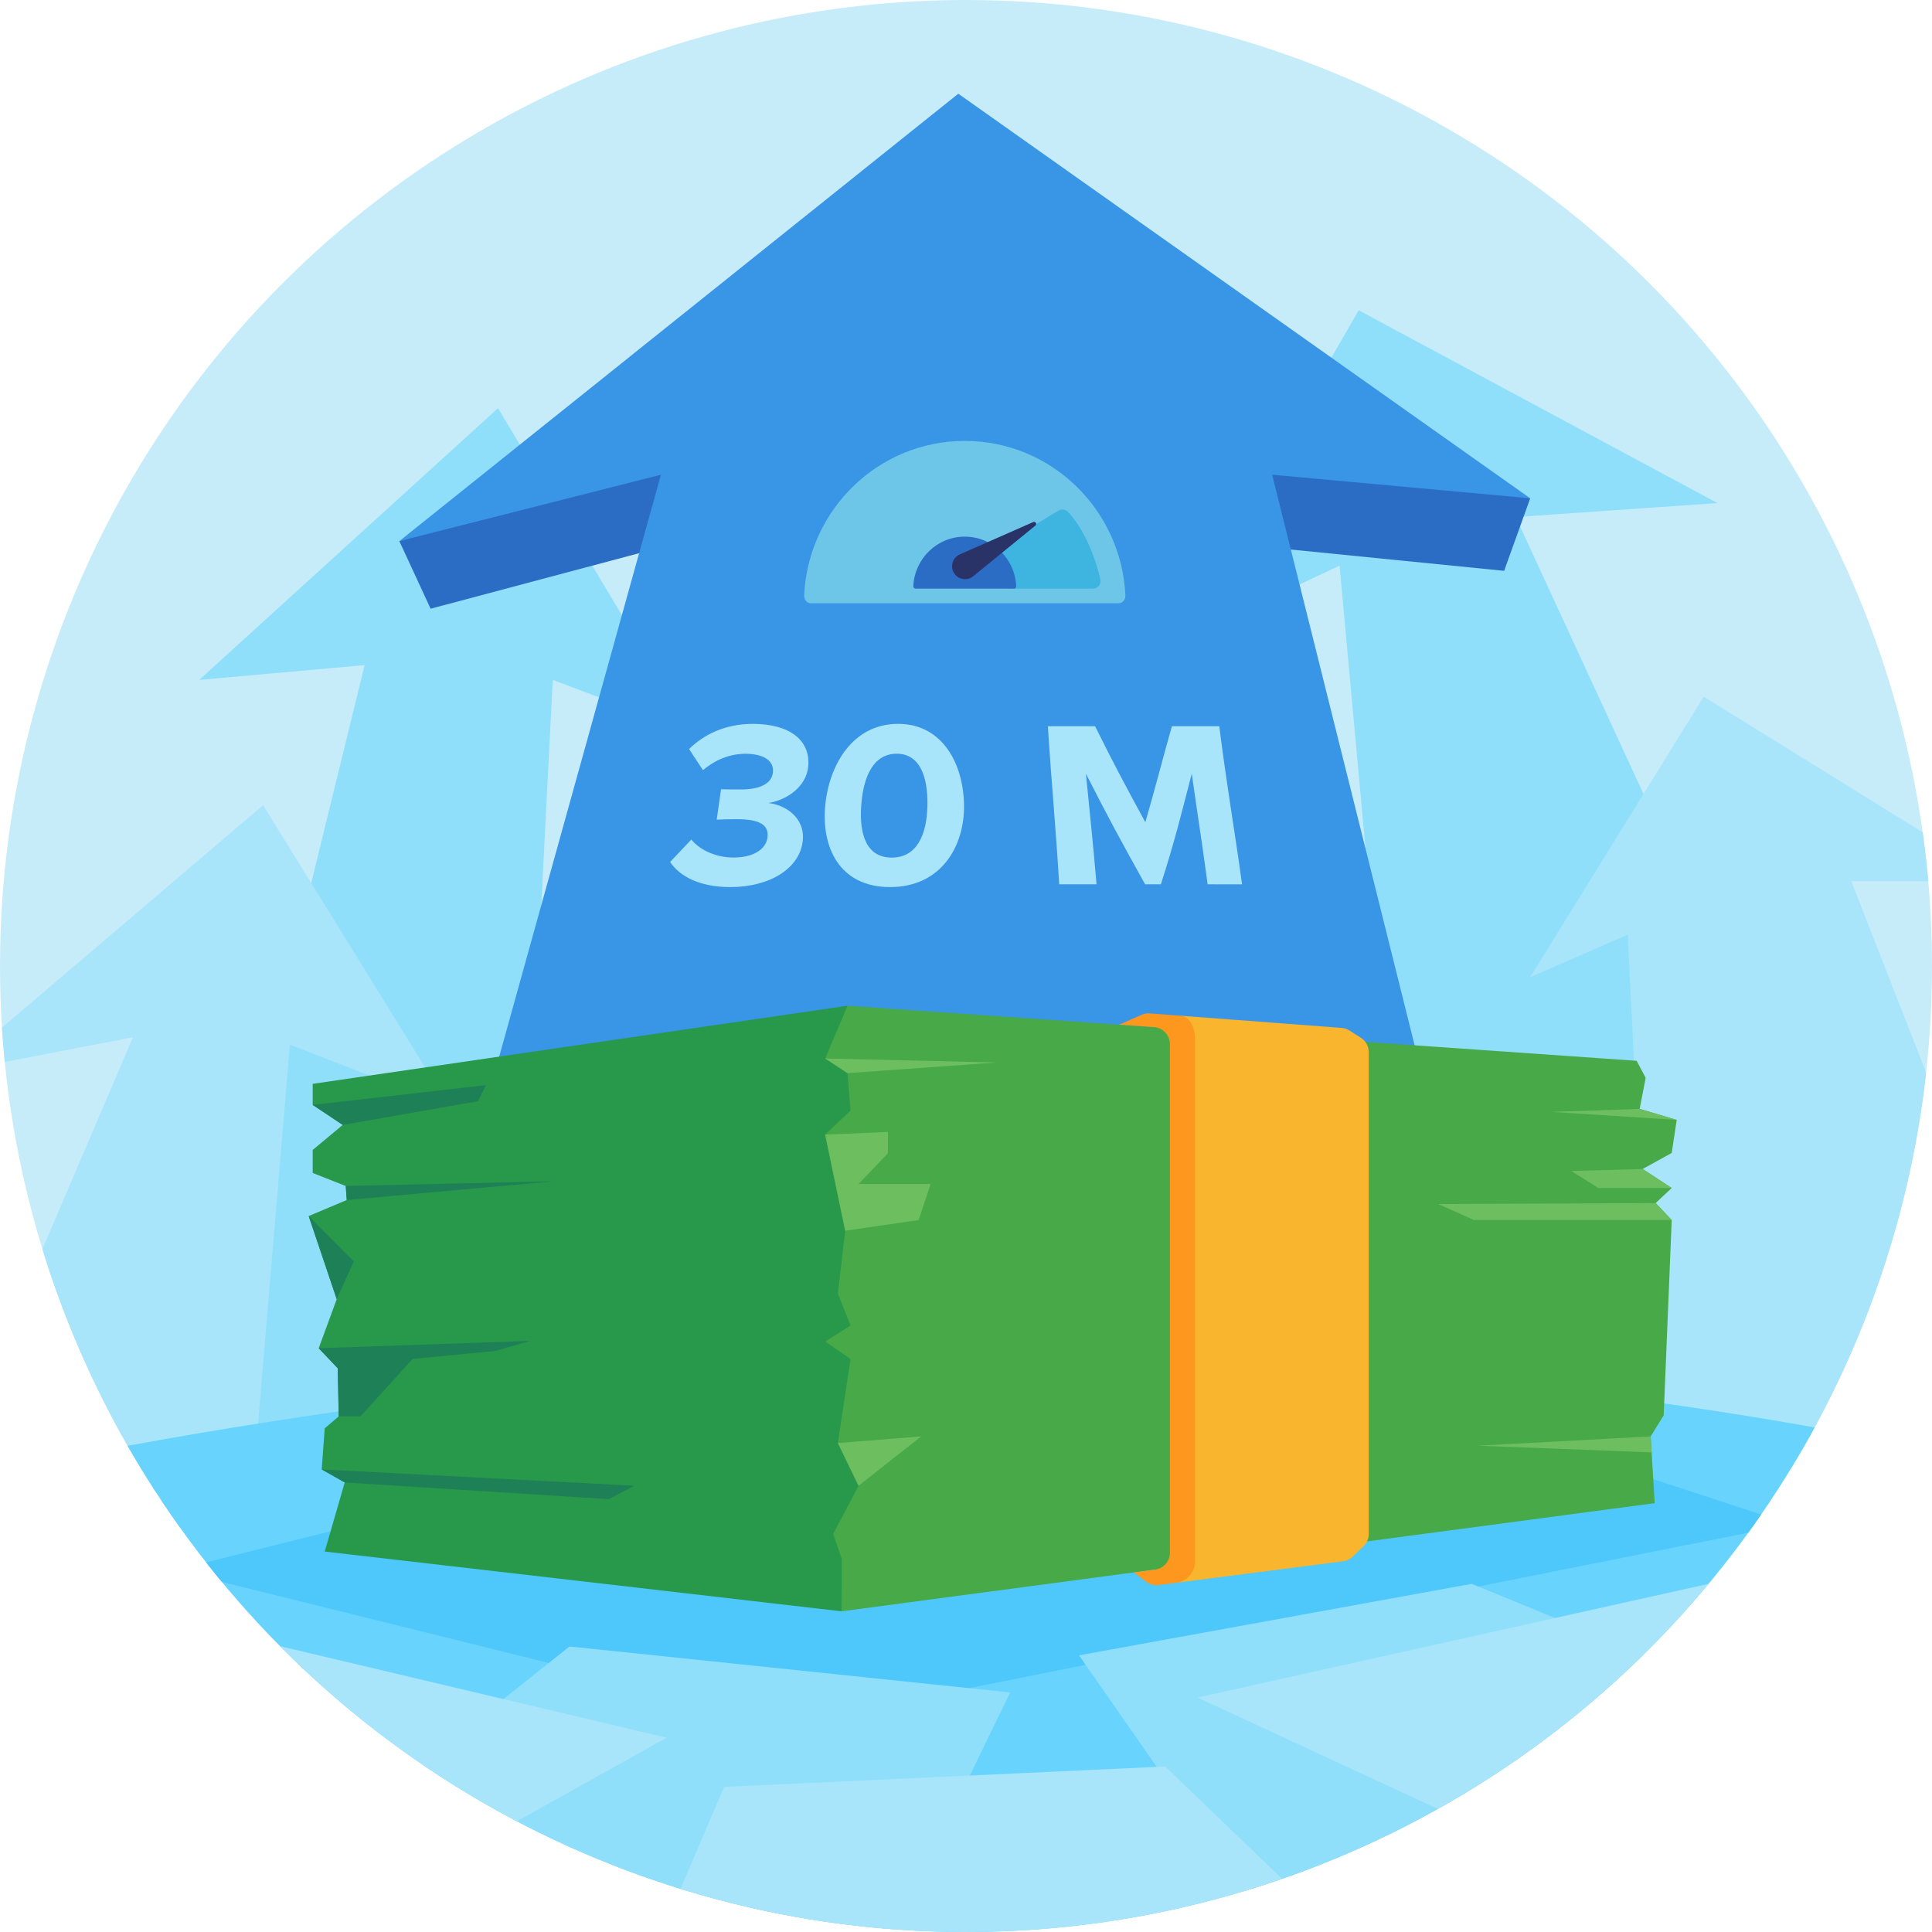 <?xml version="1.0" encoding="utf-8"?>
<!-- Generator: Adobe Illustrator 24.2.0, SVG Export Plug-In . SVG Version: 6.00 Build 0)  -->
<svg version="1.1" xmlns="http://www.w3.org/2000/svg" xmlns:xlink="http://www.w3.org/1999/xlink" x="0px" y="0px"
	 viewBox="0 0 160 160" enable-background="new 0 0 160 160" xml:space="preserve">
<g id="Layer_2">
</g>
<g id="Layer_1">
	<g>
		<defs>
			<circle id="SVGID_129_" cx="80" cy="80" r="80"/>
		</defs>
		<clipPath id="SVGID_2_">
			<use xlink:href="#SVGID_129_"  overflow="visible"/>
		</clipPath>
		<rect x="-12.887" y="-9.172" clip-path="url(#SVGID_2_)" fill="#C7ECF9" width="183.964" height="130.961"/>
		<polygon clip-path="url(#SVGID_2_)" fill="#90DFFA" points="142.232,41.66 112.523,25.695 
			96.346,53.71 110.937,46.846 115.2,93.367 145.827,86.815 125.527,42.823 		"/>
		<polygon clip-path="url(#SVGID_2_)" fill="#A8E5FA" points="126.725,80.927 141.093,57.692 
			165.77,72.978 153.316,72.978 171.078,118.381 137.034,122.12 134.798,77.405 		"/>
		<polygon clip-path="url(#SVGID_2_)" fill="#90DFFA" points="41.245,33.8 16.494,56.308 30.195,55.083 
			12.443,127.513 42.778,115.157 45.777,56.308 57.316,60.655 		"/>
		<polygon clip-path="url(#SVGID_2_)" fill="#A8E5FA" points="37.205,91.636 21.792,66.68 -4.217,88.834 
			11.007,85.903 -3.442,119.726 20.734,125.465 24.01,86.511 		"/>
		<path clip-path="url(#SVGID_2_)" fill="#68D4FD" d="M-3.583,122.547
			c61.667-13.222,119.871-13.163,174.66,0l0,59.04H-6.795L-3.583,122.547z"/>
		<polygon clip-path="url(#SVGID_2_)" fill="#4EC8FA" points="29.681,126.23 14.457,130.036 
			65.628,142.723 148.307,126.23 129.288,119.993 		"/>
		<polygon clip-path="url(#SVGID_2_)" fill="#90DFFA" points="19.254,158.558 47.166,136.355 
			83.652,140.161 67.465,173.571 		"/>
		<polygon clip-path="url(#SVGID_2_)" fill="#90DFFA" points="150.217,142.797 121.882,131.167 
			89.361,137.088 109.167,165.5 155.291,148.333 		"/>
		<polygon clip-path="url(#SVGID_2_)" fill="#A8E5FA" points="133.862,156.655 99.183,140.584 
			141.5,131.167 163.652,147.773 		"/>
		<polygon clip-path="url(#SVGID_2_)" fill="#A8E5FA" points="118.062,167.016 96.493,146.293 
			59.969,147.985 53.357,163.444 		"/>
		<polygon clip-path="url(#SVGID_2_)" fill="#A8E5FA" points="32.364,156.655 55.201,143.911 
			10.796,133.395 		"/>
		<g clip-path="url(#SVGID_2_)">
			<polygon fill="#2B6CC4" points="33.072,44.813 35.661,50.411 59.232,44.134 101.575,44.979 
				124.566,47.273 126.725,41.268 80,28.383 			"/>
			<polygon fill="#3995E5" points="40.247,91.446 54.734,39.316 33.072,44.813 79.362,7.76 
				126.725,41.268 105.356,39.316 119.095,94.349 			"/>
			<g>
				<g>
					<polygon fill="#47A947" points="138.859,92.746 135.79,91.833 136.288,89.262 
						135.541,87.852 70.185,83.29 66.926,86.94 68.17,89.594 68.17,91.336 
						66.926,94.073 68.17,101.288 68.17,106.182 66.926,107.6 66.926,109.997 
						66.926,113.066 68.585,120.033 69.165,122.438 67.673,126.17 68.336,129.405 
						69.688,133.441 137.034,124.484 136.703,118.954 137.781,117.213 138.444,101.04 
						137.117,99.629 138.444,98.385 136.039,96.81 138.444,95.483 					"/>
					<polygon fill="#28984A" points="69,127.027 71.101,123.046 69.387,119.507 70.437,112.54 
						68.336,111.103 70.437,109.776 69.387,107.122 69.995,101.924 68.336,93.962 
						70.437,91.971 70.185,88.875 68.336,87.659 70.185,83.29 25.896,89.76 
						25.896,91.502 28.384,93.16 25.896,95.234 25.896,97.141 28.633,98.22 
						28.716,99.381 25.564,100.708 27.886,107.592 26.393,111.656 27.969,113.314 
						28.052,117.296 26.891,118.291 26.642,121.691 28.55,122.769 26.891,128.492 
						69.688,133.441 69.718,129.128 					"/>
				</g>
				<polygon fill="#6CBE5F" points="138.859,92.746 128.467,92.082 135.79,91.833 				"/>
				<polygon fill="#6CBE5F" points="138.444,98.385 132.365,98.385 130.126,96.975 136.039,96.81 
									"/>
				<polygon fill="#6CBE5F" points="138.444,101.04 122.081,101.04 119.095,99.712 137.117,99.629 
									"/>
				<polygon fill="#6CBE5F" points="136.703,118.954 122.412,119.728 136.782,120.282 				"/>
				<polygon fill="#6CBE5F" points="70.185,88.875 82.602,87.99 68.336,87.659 				"/>
				<polygon fill="#6CBE5F" points="69.995,101.924 76.077,101.04 77.072,98.054 71.101,98.054 
					73.534,95.51 73.534,93.741 68.336,93.962 				"/>
				<polygon fill="#6CBE5F" points="69.387,119.507 76.298,118.954 71.101,123.046 				"/>
				<polygon fill="#1D8057" points="26.642,121.691 52.522,123.046 50.421,124.152 28.55,122.769 
									"/>
				<polygon fill="#1D8057" points="28.052,117.296 29.852,117.296 34.165,112.54 41.021,111.877 
					43.897,111.047 26.393,111.656 27.969,113.314 				"/>
				<polygon fill="#1D8057" points="27.886,107.592 29.299,104.468 25.564,100.708 				"/>
				<polygon fill="#1D8057" points="28.716,99.381 45.777,97.832 28.633,98.22 				"/>
				<polygon fill="#1D8057" points="28.384,93.16 39.582,91.197 40.247,89.87 25.896,91.502 				
					"/>
				<g>
					<path fill="#F9B52E" d="M112.699,85.94l-0.936-0.596
						c-0.196-0.125-0.419-0.199-0.651-0.217l-13.292-1.006l0,0
						c0,0,0.264,0.165,0.264,2.1c0,1.935-0.221,42.962-0.221,42.962
						s0.901,1.721-0.502,1.903l0,0l13.863-1.788
						c0.3-0.039,0.58-0.173,0.798-0.383l0.899-0.866
						c0.276-0.266,0.432-0.632,0.432-1.015v-39.905
						C113.351,86.647,113.105,86.199,112.699,85.94z"/>
					<path fill="#FD971E" d="M98.968,129.547c0,0,0-41.446,0-43.381
						c0-1.935-1.149-2.044-1.149-2.044l0,0l-2.592-0.196
						c-0.23-0.017-0.461,0.022-0.673,0.115l-1.872,0.821l2.893,0.202
						c0.739,0.052,1.312,0.666,1.312,1.406v42.12c0,0.707-0.523,1.304-1.224,1.397
						l-1.769,0.235l1.039,0.777c0.293,0.219,0.661,0.316,1.024,0.269l1.403-0.181
						l0,0C98.763,130.905,98.968,129.547,98.968,129.547z"/>
				</g>
			</g>
			<g>
				<path fill="#6DC6E8" d="M79.898,36.514c-7.135,0-12.959,5.663-13.302,12.778
					c-0.017,0.363,0.235,0.665,0.538,0.665h25.528c0.303,0,0.556-0.302,0.538-0.665
					C92.857,42.177,87.033,36.514,79.898,36.514z"/>
				<path fill="#3EB4E0" d="M83.589,48.746l6.935-0
					c0.396-0,0.688-0.367,0.602-0.754c-0.447-1.999-1.416-4.268-2.678-5.595
					c-0.204-0.214-0.523-0.268-0.777-0.115l-6.488,3.906
					c-0,0-0,0-0,0l1.932,2.336
					C83.232,48.664,83.406,48.746,83.589,48.746z"/>
				<path fill="#2B6CC4" d="M79.898,44.442c-2.285,0-4.15,1.813-4.26,4.092
					c-0.006,0.116,0.075,0.213,0.172,0.213h8.175c0.097,0,0.178-0.097,0.172-0.213
					C84.048,46.255,82.183,44.442,79.898,44.442z"/>
				<path fill="#2A3368" d="M85.745,43.527l-5.15,4.196
					c-0.481,0.392-1.195,0.294-1.552-0.214v-0
					c-0.389-0.553-0.175-1.324,0.444-1.596l6.079-2.678
					C85.751,43.154,85.901,43.4,85.745,43.527z"/>
			</g>
			<g>
				<g>
					<path fill="#A8E5FA" d="M55.496,71.385c0.7-0.741,1.052-1.113,1.755-1.857
						c0.767,0.942,2.151,1.488,3.483,1.489c1.66,0.001,2.698-0.68,2.826-1.661
						c0.136-1.04-0.652-1.513-2.531-1.514c-0.566-0-1.472,0.019-1.675,0.038
						c0.147-1.007,0.219-1.511,0.361-2.521c0.235,0.02,1.152,0.02,1.652,0.021
						c1.48,0,2.526-0.434,2.642-1.4c0.126-1.045-0.887-1.556-2.272-1.556
						c-1.266,0-2.472,0.473-3.522,1.359c-0.461-0.701-0.69-1.052-1.15-1.752
						c1.223-1.201,2.988-2.083,5.283-2.083c3.06,0,4.806,1.37,4.581,3.558
						c-0.17,1.657-1.758,2.742-3.292,2.998c1.363,0.139,3.062,1.188,2.842,3.148
						c-0.253,2.254-2.7,3.813-6.016,3.813
						C57.916,73.463,56.268,72.554,55.496,71.385z"/>
					<path fill="#A8E5FA" d="M68.341,66.721c0.32-3.391,2.284-6.774,6.031-6.774
						c3.727,0,5.436,3.381,5.465,6.778c0.029,3.396-1.918,6.739-6.128,6.739
						C69.477,73.463,68.021,70.111,68.341,66.721z M76.805,66.723
						c0.049-2.428-0.64-4.304-2.545-4.303c-1.925,0-2.768,1.876-2.938,4.302
						c-0.17,2.426,0.451,4.3,2.533,4.301
						C75.915,71.023,76.756,69.151,76.805,66.723z"/>
					<path fill="#A8E5FA" d="M100.01,73.235c-0.478-3.568-0.789-5.46-1.313-9.158
						c-0.963,3.698-1.41,5.585-2.56,9.158c-0.519,0-0.78,0-1.304,0
						c-1.989-3.574-3.022-5.464-4.901-9.158c0.359,3.694,0.574,5.578,0.879,9.157
						c-1.229,0-1.848,0-3.092-0c-0.313-5.116-0.604-7.882-0.939-13.091
						c1.564,0,2.346-0,3.91-0c1.565,3.146,2.428,4.77,4.162,7.951
						c0.917-3.179,1.312-4.808,2.2-7.951c1.57,0,2.355,0,3.924,0
						c0.654,5.198,1.184,8.002,1.887,13.093
						C101.739,73.235,101.168,73.235,100.01,73.235z"/>
				</g>
			</g>
		</g>
	</g>
</g>
</svg>
